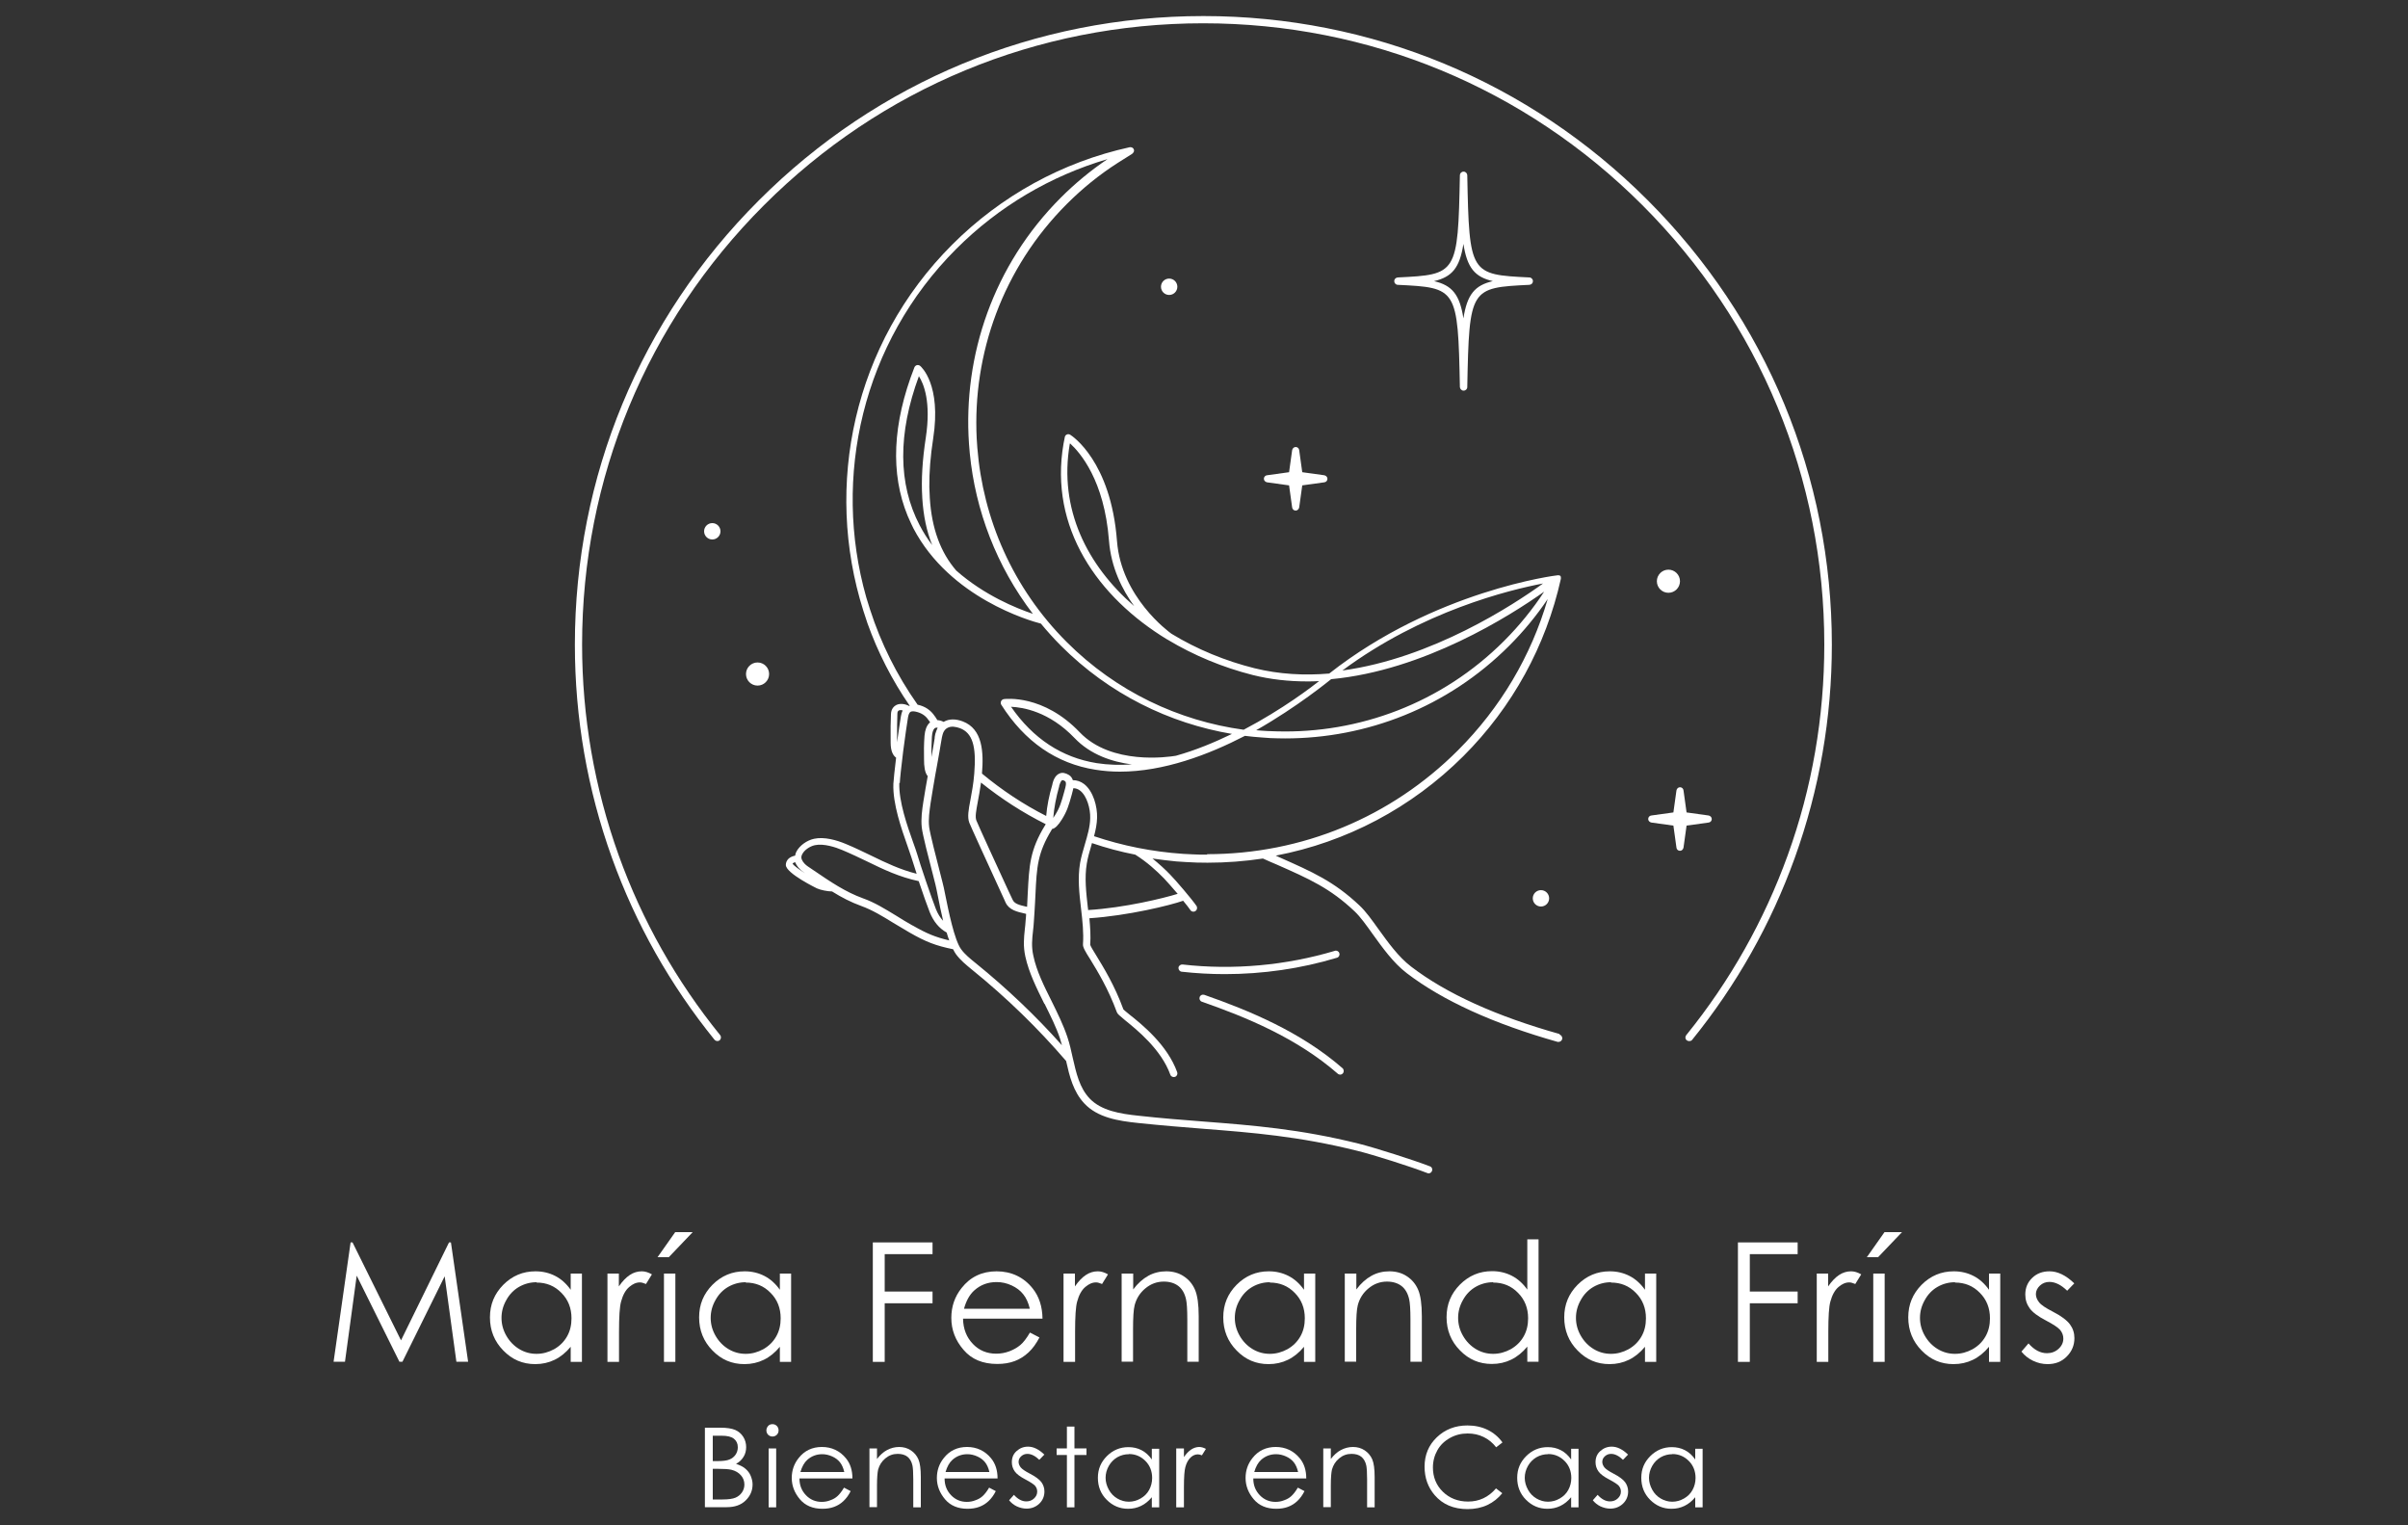 <svg xmlns="http://www.w3.org/2000/svg" viewBox="0 0 150 95"><rect x="0" y="0" width="150" height="95" fill="#333333" stroke="none"/><defs><style> .cls-1 { fill: none; } .cls-2 { fill: #fff; } </style></defs><g id="Capa_3" data-name="Capa 3"><rect class="cls-1" width="150" height="95"></rect></g><g id="Capa_1" data-name="Capa 1"><g><path class="cls-2" d="M105.21,64.84c-.05,0-.1-.02-.14-.05-.1-.08-.11-.22-.03-.32,2.73-3.37,4.85-7.14,6.32-11.2,1.52-4.2,2.28-8.62,2.28-13.13,0-10.34-4.02-20.05-11.33-27.36-7.31-7.31-17.03-11.33-27.36-11.33s-20.05,4.02-27.36,11.33c-7.31,7.31-11.33,17.03-11.33,27.36,0,4.51.77,8.92,2.28,13.13,1.46,4.06,3.59,7.83,6.32,11.2.08.1.06.24-.03.32-.1.08-.24.06-.32-.03-2.76-3.41-4.91-7.22-6.39-11.33-1.53-4.25-2.31-8.72-2.31-13.28,0-10.46,4.07-20.29,11.47-27.68,7.39-7.39,17.23-11.47,27.68-11.47s20.29,4.07,27.68,11.47c7.39,7.39,11.47,17.23,11.47,27.68,0,4.56-.78,9.03-2.31,13.28-1.48,4.11-3.63,7.92-6.39,11.33-.04.06-.11.08-.18.08Z"></path><path class="cls-2" d="M83.48,66.93c-.05,0-.11-.02-.15-.06-2.56-2.23-5.71-3.52-8.46-4.48-.12-.04-.18-.17-.14-.29.04-.12.17-.18.29-.14,2.79.98,5.99,2.29,8.61,4.57.09.08.1.23.02.32-.04.05-.11.08-.17.08Z"></path><path class="cls-2" d="M76.3,60.67c-.9,0-1.8-.05-2.69-.15-.12-.01-.21-.13-.2-.25.01-.12.13-.21.25-.2,3.16.36,6.45.06,9.49-.85.12-.04.25.03.28.15.04.12-.03.25-.15.28-2.25.68-4.62,1.02-6.99,1.02Z"></path><path class="cls-2" d="M97.15,64.4c-3.95-1.11-7.06-2.52-9.25-4.2-.8-.61-1.45-1.53-2.03-2.33-.41-.57-.79-1.11-1.19-1.48-1.59-1.5-2.94-2.09-4.97-2.99-.08-.04-.16-.07-.24-.11,4.4-.84,8.45-2.97,11.69-6.2,3.05-3.05,5.14-6.86,6.07-11.04,0,0,0,0,0,0,0,0,0,0,0,0,0,0,0,0,0-.01,0,0,0,0,0-.01,0,0,0-.01,0-.02,0-.01,0-.02,0-.03,0,0,0,0,0,0,0,0,0,0,0-.01,0,0,0,0,0-.01,0,0,0-.01,0-.02,0-.01,0-.03-.02-.04,0,0,0,0,0-.01,0,0,0,0,0-.01,0,0,0,0,0,0,0,0-.01,0-.02-.01,0,0-.02-.02-.03-.03,0,0,0,0-.01,0,0,0,0,0,0,0,0,0,0,0,0,0,0,0-.02,0-.02,0-.01,0-.02,0-.03-.01,0,0,0,0,0,0,0,0,0,0-.01,0,0,0,0,0-.01,0,0,0-.02,0-.03,0,0,0-.02,0-.02,0-.08,0-7.65.95-14.23,6.12-1.54.13-3.11.05-4.65-.33-1.81-.45-3.59-1.18-5.18-2.15-.19-.14-3.12-2.28-3.39-5.77-.38-4.98-2.81-6.56-2.91-6.62-.06-.04-.14-.05-.21-.02-.07.03-.12.09-.13.16-.03.14-.06.28-.08.41-.91,5.24,2.13,9.57,6.46,12.2,0,0,0,0,.01,0,0,0,.02.01.03.02,1.63.98,3.43,1.72,5.28,2.19,1.12.28,2.26.4,3.39.4.25,0,.5,0,.75-.02-.43.34-2.26,1.75-4.7,3.03-4.03-.55-7.93-2.37-11.02-5.46-3.37-3.37-5.22-7.68-5.57-12.1l-.04-.59c-.26-5.25,1.61-10.59,5.62-14.6.96-.96,2.02-1.82,3.16-2.55l.89-.56s.21-.14.1-.32c-.08-.13-.23-.1-.24-.1-4.19.92-8.01,3.02-11.06,6.07-6.16,6.16-8,15.02-5.53,22.8l.26.79c.64,1.79,1.52,3.52,2.63,5.13-.01,0-.02,0-.04.01-.22-.12-.53-.18-.78-.07-.12.06-.34.21-.35.58-.02.4-.03.99-.02,1.77,0,.55.16.81.34.94-.09.74-.16,1.41-.17,1.62-.05,1.25.51,2.83.88,3.88.1.29.19.55.25.73.06.2.18.57.32,1-1.03-.26-1.91-.68-2.83-1.13-.5-.24-1.03-.5-1.59-.73-.55-.23-1.33-.46-1.97-.32-.46.1-.89.42-1.09.78-.05.09-.08.18-.09.27-.16.03-.31.1-.41.19-.11.11-.17.24-.17.39,0,.52,1.92,1.45,1.94,1.46.22.1.66.19.94.19.59.37,1.17.67,1.83.91.66.24,1.28.61,1.99,1.05.32.19.65.39,1.01.6,1.01.58,1.63.82,2.71,1.04.06.12.12.23.18.31.27.37.63.66.98.95l.05.04c2.1,1.7,4.07,3.61,5.83,5.66.21.94.44,1.9,1.13,2.64.83.89,2.11,1.09,3.34,1.22,1.44.15,2.76.26,4.05.36,3.08.24,5.99.47,9.6,1.37,1.02.25,3.35.99,4.38,1.39.03.01.05.02.08.02.09,0,.18-.06.21-.15.05-.12-.01-.25-.13-.29-1.04-.4-3.4-1.15-4.43-1.41-3.65-.91-6.58-1.14-9.68-1.38-1.28-.1-2.6-.2-4.03-.36-1.15-.12-2.33-.31-3.06-1.08-.63-.67-.83-1.58-1.05-2.54-.09-.42-.19-.86-.33-1.28-.25-.75-.62-1.5-.98-2.23-.46-.92-.94-1.87-1.14-2.83-.13-.58-.08-1.02-.02-1.57.02-.17.04-.35.05-.55.02-.21.03-.41.04-.6,0,0,0,0,0,0,.03-.4.04-.77.06-1.1.08-1.72.13-2.58,1.01-4.03,0-.02.02-.03.03-.05.18-.03.38-.23.61-.6.31-.5.42-.84.62-1.57,0-.02.01-.05.02-.08.02-.08.05-.18.07-.29.15,0,.29.05.42.15.43.33.65,1.14.63,1.72-.01.54-.17,1.07-.33,1.62-.11.38-.23.77-.3,1.17-.16.94-.05,1.9.06,2.84.09.77.17,1.5.12,2.22-.01.19.13.43.46.95.44.72,1.11,1.81,1.65,3.28.04.11.15.2.51.5.73.59,2.25,1.81,2.82,3.39.04.12.17.18.29.14.12-.04.18-.17.14-.29-.61-1.7-2.2-2.98-2.97-3.59-.16-.13-.33-.27-.38-.32-.55-1.51-1.26-2.65-1.68-3.34-.18-.29-.37-.6-.39-.69.04-.54,0-1.1-.05-1.65,2.41-.16,5.05-.81,5.84-1.09.2.24.37.46.45.58.04.07.12.1.19.1.04,0,.09-.01.13-.04.1-.07.13-.21.06-.32-.27-.4-1.32-1.63-1.66-1.97-.31-.32-.67-.65-1.08-.98.49.07.99.13,1.48.18l.62.04c.44.03.88.04,1.33.04h0c1.17,0,2.32-.09,3.45-.26.3.14.59.26.87.38,1.99.88,3.31,1.46,4.84,2.91.36.34.73.86,1.13,1.42.6.83,1.27,1.78,2.12,2.43,2.24,1.71,5.4,3.15,9.4,4.28.02,0,.04,0,.06,0,.1,0,.19-.07.22-.17.03-.12-.04-.25-.16-.28ZM66.65,27.64s0-.02,0-.03c.63.57,2.14,2.3,2.43,6.05.13,1.7.83,3.07,1.57,4.09-2.93-2.54-4.71-6.04-4.01-10.11ZM96.12,36.34c-1.84,1.33-6.92,4.66-12.5,5.42,4.99-3.7,10.4-5.02,12.5-5.42ZM82.92,42.3c5.79-.54,11.15-3.95,13.27-5.45-.72,1.1-1.56,2.13-2.5,3.07-3.89,3.89-9.05,5.77-14.16,5.63l-.58-.02c-.23-.01-.46-.03-.7-.05,2.57-1.46,4.54-3.08,4.67-3.18ZM55.9,44.44c0-.15.07-.17.09-.19.06-.03.15-.03.24,0-.06.12-.09.25-.11.36-.05.28-.14.93-.24,1.62,0-.02,0-.03,0-.05,0-.75,0-1.36.02-1.74ZM56.05,48.77c.01-.25.1-1.1.21-1.97.11-.84.24-1.76.3-2.11.03-.18.08-.3.15-.35.06-.04.17-.05.32-.02.37.08.63.25.81.53l.02.02s.05.08.08.12c-.02.02-.04.03-.06.05-.16.17-.26.43-.29.79-.04.53-.04,1.01-.03,1.46,0,.42.04.83.23,1.05-.09.52-.19,1.05-.27,1.58-.08.52-.16,1.07-.1,1.62.05.45.44,1.96.7,2.96.06.24.12.45.15.59.04.15.09.41.15.71.09.46.2,1.01.33,1.55-.18-.19-.33-.43-.45-.73-.27-.68-1-2.83-1.16-3.4-.06-.2-.15-.46-.26-.76-.36-1.01-.9-2.54-.86-3.7ZM58.23,45.93c-.04.28-.09.55-.14.83-.02.12-.04.25-.07.39,0-.41,0-.81.03-1.27.02-.31.1-.45.16-.51.04-.04.09-.05.14-.05.02,0,.04,0,.06,0-.03.06-.05.12-.08.19-.05.12-.09.26-.11.42ZM49.37,53.8s.01-.03.03-.04c.03-.03.08-.05.13-.06,0,0,0,0,0,0,.1.24.28.46.54.63l.08.06c-.38-.24-.7-.48-.78-.59ZM56.84,57.64c-.36-.2-.68-.4-1-.6-.74-.45-1.37-.84-2.08-1.09-1.1-.4-2-1.01-3.13-1.78l-.31-.21c-.12-.08-.29-.23-.37-.42-.05-.11-.04-.23.03-.35.13-.25.46-.48.78-.55.55-.12,1.3.13,1.7.3.55.23,1.07.48,1.57.72,1.02.5,1.99.96,3.2,1.22.25.75.53,1.54.68,1.92.24.6.59,1.02,1.06,1.28.05.17.1.34.16.49-.86-.2-1.41-.43-2.28-.93ZM65.07,62.52c.35.71.72,1.44.96,2.16.04.14.08.28.12.42-1.63-1.83-3.42-3.53-5.33-5.08l-.05-.04c-.32-.26-.66-.53-.9-.86-.42-.57-.79-2.41-.99-3.4-.06-.32-.12-.58-.16-.73-.04-.14-.09-.35-.15-.59-.24-.93-.64-2.48-.69-2.89-.06-.49.02-1,.09-1.5.09-.58.19-1.16.29-1.74.02-.09.06-.32.11-.6.05-.28.1-.56.15-.84.03-.18.06-.35.08-.48.05-.34.1-.56.15-.7.06-.15.15-.25.26-.31.24-.14.55-.07.78.01.78.29,1.04,1.11.9,2.82-.05.66-.16,1.21-.24,1.65-.12.62-.2,1.07-.07,1.42.11.28,1.08,2.39,2.01,4.42.13.29.23.49.25.55.22.47.72.58,1.21.69.02,0,.05.01.07.02,0,.13-.02.26-.03.4-.01.19-.03.37-.05.54-.06.57-.11,1.06.03,1.71.22,1.01.71,1.99,1.18,2.94ZM64.02,55.64c-.01.26-.03.54-.04.84,0,0,0,0,0,0-.48-.11-.78-.18-.9-.44-.03-.06-.12-.26-.26-.55-.56-1.22-1.88-4.08-2-4.39-.09-.23-.01-.62.09-1.17.06-.33.14-.73.2-1.19,1.26,1.01,2.61,1.88,4.03,2.59-.01.03-.03.05-.04.07-.95,1.55-.99,2.51-1.08,4.25ZM66.32,49.21s-.02.06-.02.08c-.19.69-.28,1-.56,1.45-.05.08-.09.14-.13.2.05-.61.17-1.26.37-1.97v-.03c.08-.26.14-.33.19-.35,0,0,.02,0,.02,0,.04,0,.09.02.15.06.12.08.03.39-.02.56ZM72.52,54.72c.16.17.51.56.84.95-.87.27-3.3.87-5.58,1.01,0-.06-.01-.13-.02-.19-.1-.9-.21-1.83-.06-2.71.06-.37.17-.75.28-1.12.01-.05.03-.1.04-.15.88.3,1.78.54,2.7.72.74.47,1.3.98,1.79,1.48ZM75.2,53.23c-.3,0-.6,0-.9-.02l-.6-.03c-1.91-.13-3.77-.5-5.55-1.1.1-.37.18-.76.19-1.15.02-.69-.23-1.65-.81-2.1-.21-.16-.45-.24-.7-.24-.04-.12-.11-.24-.24-.32-.21-.13-.41-.17-.58-.1-.31.12-.41.49-.45.65v.02c-.21.71-.34,1.36-.39,1.98-1.42-.72-2.76-1.61-4-2.64.11-1.35.04-2.78-1.2-3.25-.45-.17-.86-.16-1.17.02,0,0-.01,0-.02.01-.13-.07-.26-.1-.39-.11-.04-.07-.09-.14-.14-.22l-.02-.02c-.24-.37-.6-.62-1.07-.72-1.3-1.84-2.29-3.84-2.96-5.92l-.24-.77c-2.12-7.47-.25-15.84,5.61-21.7,2.64-2.64,5.88-4.55,9.42-5.59-1.04.7-2.02,1.51-2.91,2.4-4.2,4.2-6.1,9.83-5.72,15.33l.05.6c.35,3.55,1.66,7.02,3.93,9.99-1.02-.34-3.02-1.15-4.77-2.69-.98-1.13-1.53-2.62-1.65-4.51l-.03-.7c-.01-.92.07-1.92.24-3.02.52-3.36-.75-4.47-.81-4.52-.06-.05-.13-.06-.2-.05-.07.02-.13.07-.16.14-1.37,3.51-1.5,6.62-.42,9.25l.22.49c.05.1.09.19.14.29,2.27,4.33,7.27,5.76,7.94,5.93.39.47.81.94,1.25,1.38,3.01,3.01,6.75,4.83,10.65,5.49-1.09.53-2.27,1.02-3.49,1.36-.47.08-4.02.6-5.99-1.46-2.26-2.37-4.62-2.08-4.72-2.07-.08.01-.14.06-.18.13-.03.07-.03.15.01.22,1.46,2.3,3.44,3.67,5.87,4.05.5.08,1.01.12,1.52.12,2.73,0,5.51-1.05,7.79-2.23.35.04.69.08,1.04.1l.55.04c.3.01.6.02.91.02,5.06,0,10.11-1.92,13.96-5.77.9-.9,1.7-1.87,2.4-2.91-1.03,3.55-2.95,6.78-5.59,9.42-4.17,4.17-9.72,6.47-15.63,6.47ZM57.45,30.98s0,.02,0,.03c.07,1.11.27,2.08.62,2.94-.29-.38-.55-.79-.78-1.23-1.35-2.58-1.37-5.71-.05-9.29.3.47.77,1.6.43,3.83-.21,1.37-.29,2.61-.22,3.72ZM70.5,47.61c-.74.05-1.47.03-2.18-.08-2.18-.35-3.97-1.53-5.34-3.51.73.03,2.37.29,3.95,1.94,1.01,1.06,2.36,1.49,3.57,1.65Z"></path><g><path class="cls-2" d="M43.91,88.92h.98c.39,0,.7.05.91.14s.38.24.5.43.18.41.18.64c0,.22-.05.42-.16.6s-.26.33-.47.44c.26.09.46.19.59.31.14.12.25.26.32.43s.12.35.12.54c0,.4-.15.73-.44,1.01s-.68.41-1.17.41h-1.36v-4.96ZM44.4,89.41v1.59h.28c.34,0,.6-.03.76-.1.16-.06.29-.17.38-.3s.14-.29.14-.46c0-.23-.08-.4-.24-.53-.16-.13-.41-.19-.76-.19h-.57ZM44.4,91.49v1.9h.61c.36,0,.63-.04.8-.11.17-.07.3-.18.41-.33.1-.15.15-.31.15-.49,0-.22-.07-.41-.22-.58-.14-.16-.34-.28-.59-.34-.17-.04-.46-.06-.88-.06h-.28Z"></path><path class="cls-2" d="M48.12,88.7c.11,0,.2.04.27.11s.11.17.11.28-.04.2-.11.27-.17.11-.27.11-.2-.04-.27-.11-.11-.17-.11-.27.04-.2.11-.28.17-.11.27-.11ZM47.88,90.21h.47v3.67h-.47v-3.67Z"></path><path class="cls-2" d="M52.59,92.66l.4.21c-.13.26-.28.46-.45.62-.17.16-.36.28-.58.36-.21.08-.46.12-.73.12-.6,0-1.07-.2-1.4-.59s-.51-.83-.51-1.33c0-.46.14-.88.43-1.24.36-.46.85-.69,1.45-.69s1.12.24,1.5.71c.27.33.4.75.4,1.25h-3.3c0,.43.14.77.41,1.05.26.27.59.41.97.41.19,0,.37-.03.54-.1.18-.06.33-.15.45-.26.12-.11.26-.28.4-.52ZM52.59,91.67c-.06-.25-.15-.45-.27-.6-.12-.15-.28-.27-.48-.36-.2-.09-.41-.14-.62-.14-.36,0-.67.12-.93.35-.19.17-.33.42-.43.76h2.73Z"></path><path class="cls-2" d="M54.16,90.21h.47v.66c.19-.25.4-.44.63-.56s.48-.19.75-.19.52.07.73.21.37.33.47.56.15.6.15,1.1v1.89h-.47v-1.75c0-.42-.02-.7-.05-.85-.05-.24-.16-.43-.31-.55s-.36-.18-.61-.18c-.29,0-.54.09-.77.28s-.37.42-.45.7c-.04.18-.07.51-.07,1v1.34h-.47v-3.67Z"></path><path class="cls-2" d="M61.63,92.66l.4.21c-.13.26-.28.46-.45.62-.17.16-.36.28-.58.36-.21.08-.46.12-.73.12-.6,0-1.07-.2-1.4-.59s-.51-.83-.51-1.33c0-.46.14-.88.43-1.24.36-.46.85-.69,1.45-.69s1.12.24,1.5.71c.27.33.4.75.4,1.25h-3.3c0,.43.14.77.41,1.05.26.27.59.41.97.41.19,0,.37-.03.54-.1.18-.06.33-.15.45-.26.12-.11.26-.28.4-.52ZM61.63,91.67c-.06-.25-.15-.45-.27-.6-.12-.15-.28-.27-.48-.36-.2-.09-.41-.14-.62-.14-.36,0-.67.12-.93.35-.19.17-.33.42-.43.76h2.73Z"></path><path class="cls-2" d="M65.04,90.61l-.3.31c-.25-.24-.5-.37-.74-.37-.15,0-.28.05-.39.15-.11.1-.16.22-.16.35,0,.12.05.23.13.34.09.11.28.24.57.39.35.18.59.36.72.53.12.17.19.36.19.58,0,.3-.11.56-.32.76s-.48.31-.79.31c-.21,0-.41-.05-.61-.14-.19-.09-.35-.22-.48-.38l.3-.34c.24.27.5.41.77.41.19,0,.35-.06.48-.18.13-.12.2-.26.2-.43,0-.13-.04-.25-.13-.36-.09-.1-.29-.23-.59-.39-.33-.17-.56-.34-.68-.51s-.18-.36-.18-.57c0-.28.09-.51.29-.69s.43-.28.72-.28c.34,0,.68.17,1.02.5Z"></path><path class="cls-2" d="M66.46,88.85h.47v1.36h.75v.41h-.75v3.26h-.47v-3.26h-.64v-.41h.64v-1.36Z"></path><path class="cls-2" d="M72.21,90.21v3.67h-.46v-.63c-.2.24-.42.42-.67.54s-.51.18-.81.18c-.52,0-.96-.19-1.33-.56s-.55-.83-.55-1.37.19-.98.56-1.35.82-.56,1.34-.56c.3,0,.57.06.82.19s.46.32.64.58v-.67h.46ZM70.33,90.57c-.26,0-.5.06-.73.19-.22.13-.4.31-.53.54-.13.23-.2.48-.2.74s.07.5.2.74c.13.24.31.42.53.55.22.13.46.2.72.2s.5-.07.73-.2c.23-.13.41-.31.53-.53.12-.22.19-.47.19-.75,0-.42-.14-.78-.42-1.06s-.62-.43-1.03-.43Z"></path><path class="cls-2" d="M73.27,90.21h.48v.54c.14-.21.3-.37.45-.47s.33-.16.5-.16c.13,0,.27.04.42.12l-.25.4c-.1-.04-.18-.06-.25-.06-.16,0-.31.06-.45.19s-.26.33-.33.6c-.06.21-.09.63-.09,1.27v1.24h-.48v-3.67Z"></path><path class="cls-2" d="M80.86,92.66l.4.21c-.13.26-.28.46-.45.62-.17.16-.36.28-.58.36-.21.08-.46.12-.73.12-.6,0-1.07-.2-1.4-.59s-.51-.83-.51-1.33c0-.46.14-.88.43-1.24.36-.46.85-.69,1.45-.69s1.12.24,1.5.71c.27.33.4.75.4,1.25h-3.3c0,.43.14.77.41,1.05.26.27.59.41.97.41.19,0,.37-.03.54-.1.18-.06.33-.15.45-.26.12-.11.26-.28.4-.52ZM80.86,91.67c-.06-.25-.15-.45-.27-.6-.12-.15-.28-.27-.48-.36-.2-.09-.41-.14-.62-.14-.36,0-.67.12-.93.35-.19.17-.33.42-.43.76h2.73Z"></path><path class="cls-2" d="M82.43,90.21h.47v.66c.19-.25.4-.44.63-.56s.48-.19.75-.19.52.07.73.21.37.33.47.56.15.6.15,1.1v1.89h-.47v-1.75c0-.42-.02-.7-.05-.85-.05-.24-.16-.43-.31-.55s-.36-.18-.61-.18c-.29,0-.54.09-.77.28s-.37.42-.45.7c-.04.18-.07.51-.07,1v1.34h-.47v-3.67Z"></path><path class="cls-2" d="M93.59,89.84l-.39.3c-.22-.28-.47-.49-.78-.64s-.63-.22-1-.22c-.4,0-.76.09-1.1.28s-.6.44-.78.76-.28.68-.28,1.08c0,.6.21,1.11.62,1.51s.94.61,1.57.61c.69,0,1.27-.27,1.74-.82l.39.3c-.25.31-.56.56-.92.73s-.78.26-1.24.26c-.87,0-1.55-.29-2.05-.87-.42-.49-.63-1.08-.63-1.77,0-.73.25-1.34.76-1.83s1.15-.74,1.91-.74c.46,0,.88.09,1.25.27s.68.44.92.77Z"></path><path class="cls-2" d="M98.33,90.21v3.67h-.46v-.63c-.2.24-.42.42-.67.54s-.51.18-.81.18c-.52,0-.96-.19-1.33-.56s-.55-.83-.55-1.37.19-.98.56-1.35.82-.56,1.34-.56c.3,0,.57.06.82.19s.46.32.64.58v-.67h.46ZM96.44,90.57c-.26,0-.5.06-.73.19-.22.13-.4.31-.53.54-.13.23-.2.48-.2.74s.07.5.2.74c.13.24.31.42.53.55.22.13.46.2.72.2s.5-.07.73-.2c.23-.13.41-.31.53-.53.12-.22.19-.47.19-.75,0-.42-.14-.78-.42-1.06s-.62-.43-1.03-.43Z"></path><path class="cls-2" d="M101.4,90.61l-.3.31c-.25-.24-.5-.37-.74-.37-.15,0-.28.05-.39.15-.11.1-.16.22-.16.35,0,.12.05.23.13.34.09.11.28.24.57.39.35.18.59.36.72.53.12.17.19.36.19.58,0,.3-.11.56-.32.76s-.48.31-.79.31c-.21,0-.41-.05-.61-.14-.19-.09-.35-.22-.48-.38l.3-.34c.24.27.5.41.77.41.19,0,.35-.06.48-.18.13-.12.2-.26.2-.43,0-.13-.04-.25-.13-.36-.09-.1-.29-.23-.59-.39-.33-.17-.56-.34-.68-.51s-.18-.36-.18-.57c0-.28.09-.51.29-.69s.43-.28.72-.28c.34,0,.68.17,1.02.5Z"></path><path class="cls-2" d="M106.06,90.21v3.67h-.46v-.63c-.2.24-.42.42-.67.54s-.51.18-.81.18c-.52,0-.96-.19-1.33-.56s-.55-.83-.55-1.37.19-.98.56-1.35.82-.56,1.34-.56c.3,0,.57.06.82.19s.46.32.64.58v-.67h.46ZM104.18,90.57c-.26,0-.5.06-.73.19-.22.13-.4.31-.53.54-.13.23-.2.48-.2.74s.07.5.2.74c.13.24.31.42.53.55.22.13.46.2.72.2s.5-.07.73-.2c.23-.13.41-.31.53-.53.12-.22.19-.47.19-.75,0-.42-.14-.78-.42-1.06s-.62-.43-1.03-.43Z"></path></g><g><path class="cls-2" d="M20.78,84.81l1.06-7.43h.12l3.02,6.1,2.99-6.1h.12l1.07,7.43h-.73l-.73-5.32-2.63,5.32h-.19l-2.66-5.36-.73,5.36h-.72Z"></path><path class="cls-2" d="M36.25,79.32v5.5h-.7v-.94c-.3.36-.63.63-1,.81-.37.18-.77.27-1.21.27-.78,0-1.44-.28-1.99-.85-.55-.56-.83-1.25-.83-2.06s.28-1.47.83-2.03c.56-.56,1.22-.84,2.01-.84.45,0,.86.1,1.23.29.37.19.69.48.96.86v-1.01h.7ZM33.42,79.86c-.39,0-.76.1-1.09.29-.33.19-.6.47-.79.82-.2.35-.3.72-.3,1.11s.1.76.3,1.11c.2.35.47.63.8.83.33.2.69.3,1.08.3s.75-.1,1.1-.29c.35-.2.61-.46.8-.79.19-.33.28-.71.28-1.13,0-.64-.21-1.17-.63-1.59-.42-.43-.93-.64-1.55-.64Z"></path><path class="cls-2" d="M37.83,79.32h.72v.8c.22-.32.44-.55.68-.71s.49-.23.75-.23c.2,0,.4.06.63.19l-.37.6c-.15-.06-.27-.1-.37-.1-.24,0-.46.1-.68.29-.22.19-.39.49-.5.9-.09.31-.13.95-.13,1.9v1.86h-.72v-5.5Z"></path><path class="cls-2" d="M42.06,76.74h1.09l-1.49,1.56h-.7l1.1-1.56ZM41.36,79.32h.71v5.5h-.71v-5.5Z"></path><path class="cls-2" d="M49.28,79.32v5.5h-.7v-.94c-.3.36-.63.63-1,.81-.37.18-.77.27-1.21.27-.78,0-1.44-.28-1.99-.85-.55-.56-.83-1.25-.83-2.06s.28-1.47.83-2.03c.56-.56,1.22-.84,2.01-.84.45,0,.86.1,1.23.29.37.19.69.48.96.86v-1.01h.7ZM46.45,79.86c-.39,0-.76.1-1.09.29-.33.19-.6.47-.79.82-.2.35-.3.72-.3,1.11s.1.76.3,1.11c.2.35.47.63.8.83.33.2.69.3,1.08.3s.75-.1,1.1-.29c.35-.2.61-.46.8-.79.19-.33.28-.71.28-1.13,0-.64-.21-1.17-.63-1.59-.42-.43-.93-.64-1.55-.64Z"></path><path class="cls-2" d="M54.37,77.38h3.72v.73h-2.98v2.33h2.98v.73h-2.98v3.65h-.74v-7.43Z"></path><path class="cls-2" d="M64.15,82.99l.6.31c-.2.38-.42.69-.68.93-.26.24-.54.42-.86.54s-.68.18-1.09.18c-.9,0-1.6-.29-2.1-.88-.51-.59-.76-1.25-.76-1.99,0-.7.21-1.32.64-1.86.54-.69,1.27-1.04,2.18-1.04s1.69.36,2.25,1.07c.4.5.6,1.13.61,1.88h-4.95c.01.64.22,1.16.61,1.57.39.41.88.61,1.46.61.28,0,.55-.05.82-.15.26-.1.49-.23.68-.39.19-.16.39-.42.6-.78ZM64.15,81.51c-.09-.38-.23-.68-.41-.9-.18-.23-.42-.41-.72-.55-.3-.14-.61-.21-.94-.21-.54,0-1,.17-1.39.52-.28.25-.5.63-.64,1.14h4.1Z"></path><path class="cls-2" d="M66.24,79.32h.72v.8c.22-.32.44-.55.68-.71s.49-.23.75-.23c.2,0,.4.06.63.19l-.37.6c-.15-.06-.27-.1-.37-.1-.24,0-.46.1-.68.29-.22.19-.39.49-.5.9-.09.31-.13.95-.13,1.9v1.86h-.72v-5.5Z"></path><path class="cls-2" d="M69.88,79.32h.71v.99c.28-.38.6-.66.94-.85s.72-.28,1.12-.28.78.1,1.09.31c.32.21.55.49.7.84s.23.9.23,1.65v2.83h-.71v-2.62c0-.63-.03-1.06-.08-1.27-.08-.36-.24-.64-.47-.82-.23-.18-.54-.28-.91-.28-.43,0-.81.14-1.15.42s-.56.63-.67,1.05c-.07.27-.1.77-.1,1.5v2.02h-.71v-5.5Z"></path><path class="cls-2" d="M81.93,79.32v5.5h-.7v-.94c-.3.36-.63.63-1,.81-.37.18-.77.27-1.21.27-.78,0-1.44-.28-1.99-.85-.55-.56-.83-1.25-.83-2.06s.28-1.47.83-2.03c.56-.56,1.22-.84,2.01-.84.45,0,.86.1,1.23.29.37.19.69.48.96.86v-1.01h.7ZM79.1,79.86c-.39,0-.76.1-1.09.29-.33.19-.6.47-.79.82-.2.35-.3.72-.3,1.11s.1.76.3,1.11c.2.35.47.63.8.83.33.2.69.3,1.08.3s.75-.1,1.1-.29c.35-.2.61-.46.8-.79.19-.33.28-.71.28-1.13,0-.64-.21-1.17-.63-1.59-.42-.43-.93-.64-1.55-.64Z"></path><path class="cls-2" d="M83.78,79.32h.71v.99c.28-.38.6-.66.94-.85s.72-.28,1.12-.28.78.1,1.09.31c.32.21.55.49.7.84s.23.9.23,1.65v2.83h-.71v-2.62c0-.63-.03-1.06-.08-1.27-.08-.36-.24-.64-.47-.82-.23-.18-.54-.28-.91-.28-.43,0-.81.14-1.15.42s-.56.63-.67,1.05c-.07.27-.1.77-.1,1.5v2.02h-.71v-5.5Z"></path><path class="cls-2" d="M95.84,77.19v7.62h-.7v-.94c-.3.36-.63.63-1,.81-.37.18-.77.27-1.21.27-.78,0-1.44-.28-1.99-.85-.55-.56-.83-1.25-.83-2.06s.28-1.47.83-2.03c.56-.56,1.22-.84,2.01-.84.45,0,.86.1,1.23.29.37.19.69.48.96.86v-3.13h.7ZM93.01,79.86c-.39,0-.76.1-1.09.29-.33.19-.6.47-.79.82-.2.35-.3.72-.3,1.11s.1.76.3,1.11c.2.35.47.63.8.83.33.2.69.3,1.08.3s.75-.1,1.1-.29c.35-.2.61-.46.8-.79.19-.33.28-.71.28-1.13,0-.64-.21-1.17-.63-1.59-.42-.43-.93-.64-1.55-.64Z"></path><path class="cls-2" d="M103.17,79.32v5.5h-.7v-.94c-.3.36-.63.63-1,.81-.37.18-.77.27-1.21.27-.78,0-1.44-.28-1.99-.85-.55-.56-.83-1.25-.83-2.06s.28-1.47.83-2.03c.56-.56,1.22-.84,2.01-.84.45,0,.86.1,1.23.29.37.19.69.48.96.86v-1.01h.7ZM100.35,79.86c-.39,0-.76.1-1.09.29-.33.19-.6.47-.79.82-.2.35-.3.72-.3,1.11s.1.76.3,1.11c.2.35.47.63.8.83.33.2.69.3,1.08.3s.75-.1,1.1-.29c.35-.2.61-.46.8-.79.19-.33.28-.71.28-1.13,0-.64-.21-1.17-.63-1.59-.42-.43-.93-.64-1.55-.64Z"></path><path class="cls-2" d="M108.26,77.38h3.72v.73h-2.98v2.33h2.98v.73h-2.98v3.65h-.74v-7.43Z"></path><path class="cls-2" d="M113.16,79.32h.72v.8c.22-.32.44-.55.68-.71s.49-.23.75-.23c.2,0,.4.06.63.19l-.37.6c-.15-.06-.27-.1-.37-.1-.24,0-.46.1-.68.29-.22.19-.39.49-.5.9-.09.31-.13.95-.13,1.9v1.86h-.72v-5.5Z"></path><path class="cls-2" d="M117.39,76.74h1.09l-1.49,1.56h-.7l1.1-1.56ZM116.69,79.32h.71v5.5h-.71v-5.5Z"></path><path class="cls-2" d="M124.6,79.32v5.5h-.7v-.94c-.3.36-.63.63-1,.81-.37.18-.77.27-1.21.27-.78,0-1.44-.28-1.99-.85-.55-.56-.83-1.25-.83-2.06s.28-1.47.83-2.03c.56-.56,1.22-.84,2.01-.84.45,0,.86.1,1.23.29.37.19.69.48.96.86v-1.01h.7ZM121.78,79.86c-.39,0-.76.1-1.09.29-.33.19-.6.47-.79.82-.2.35-.3.72-.3,1.11s.1.76.3,1.11c.2.35.47.63.8.83.33.2.69.3,1.08.3s.75-.1,1.1-.29c.35-.2.61-.46.8-.79.19-.33.28-.71.28-1.13,0-.64-.21-1.17-.63-1.59-.42-.43-.93-.64-1.55-.64Z"></path><path class="cls-2" d="M129.22,79.92l-.45.47c-.38-.37-.75-.55-1.11-.55-.23,0-.43.08-.59.23-.16.15-.25.33-.25.53,0,.18.07.35.2.51.13.17.42.36.85.58.53.27.88.54,1.07.79.19.26.28.54.28.86,0,.45-.16.83-.48,1.15s-.71.47-1.19.47c-.32,0-.62-.07-.91-.21s-.53-.33-.72-.57l.44-.51c.36.41.74.61,1.15.61.28,0,.52-.09.72-.27.2-.18.3-.4.3-.64,0-.2-.07-.38-.2-.54-.13-.15-.43-.35-.89-.59-.5-.26-.83-.51-1.01-.76-.18-.25-.27-.53-.27-.85,0-.42.14-.76.43-1.04.29-.28.65-.41,1.08-.41.51,0,1.02.25,1.53.74Z"></path></g><path class="cls-2" d="M80.71,31.8h0c-.11,0-.21-.08-.22-.2l-.19-1.37-1.37-.19c-.11-.02-.2-.11-.2-.22s.08-.21.2-.22l1.37-.19.19-1.37c.02-.11.11-.2.22-.2.11,0,.21.08.22.2l.19,1.37,1.37.19c.11.02.2.11.2.22s-.08.21-.2.22l-1.37.19-.19,1.37c-.02.11-.11.2-.22.2Z"></path><path class="cls-2" d="M104.65,52.99c-.11,0-.21-.08-.22-.2l-.19-1.37-1.37-.19c-.11-.02-.2-.11-.2-.22s.08-.21.2-.22l1.37-.19.19-1.37c.02-.11.11-.2.22-.2h0c.11,0,.21.08.22.2l.19,1.37,1.37.19c.11.02.2.11.2.22s-.08.21-.2.22l-1.37.19-.19,1.37c-.02.11-.11.2-.22.2Z"></path><path class="cls-2" d="M91.17,24.33c-.12,0-.22-.1-.23-.22-.12-6.18-.19-6.19-3.87-6.37-.12,0-.22-.11-.22-.23s.09-.22.22-.23c3.68-.18,3.75-.19,3.87-6.37,0-.12.1-.22.23-.22s.22.1.23.22c.12,6.18.19,6.19,3.87,6.37.12,0,.22.11.22.23s-.09.22-.22.23c-3.68.18-3.75.19-3.87,6.37,0,.12-.1.22-.23.22ZM89.33,17.51c1.12.26,1.6.83,1.83,2.32.23-1.49.71-2.06,1.83-2.32-1.12-.26-1.6-.83-1.83-2.32-.23,1.49-.71,2.06-1.83,2.32Z"></path><circle class="cls-2" cx="103.93" cy="36.2" r=".72"></circle><circle class="cls-2" cx="47.19" cy="41.98" r=".72"></circle><circle class="cls-2" cx="72.83" cy="17.86" r=".51"></circle><circle class="cls-2" cx="95.99" cy="55.95" r=".51"></circle><circle class="cls-2" cx="44.37" cy="33.09" r=".51"></circle></g></g></svg>